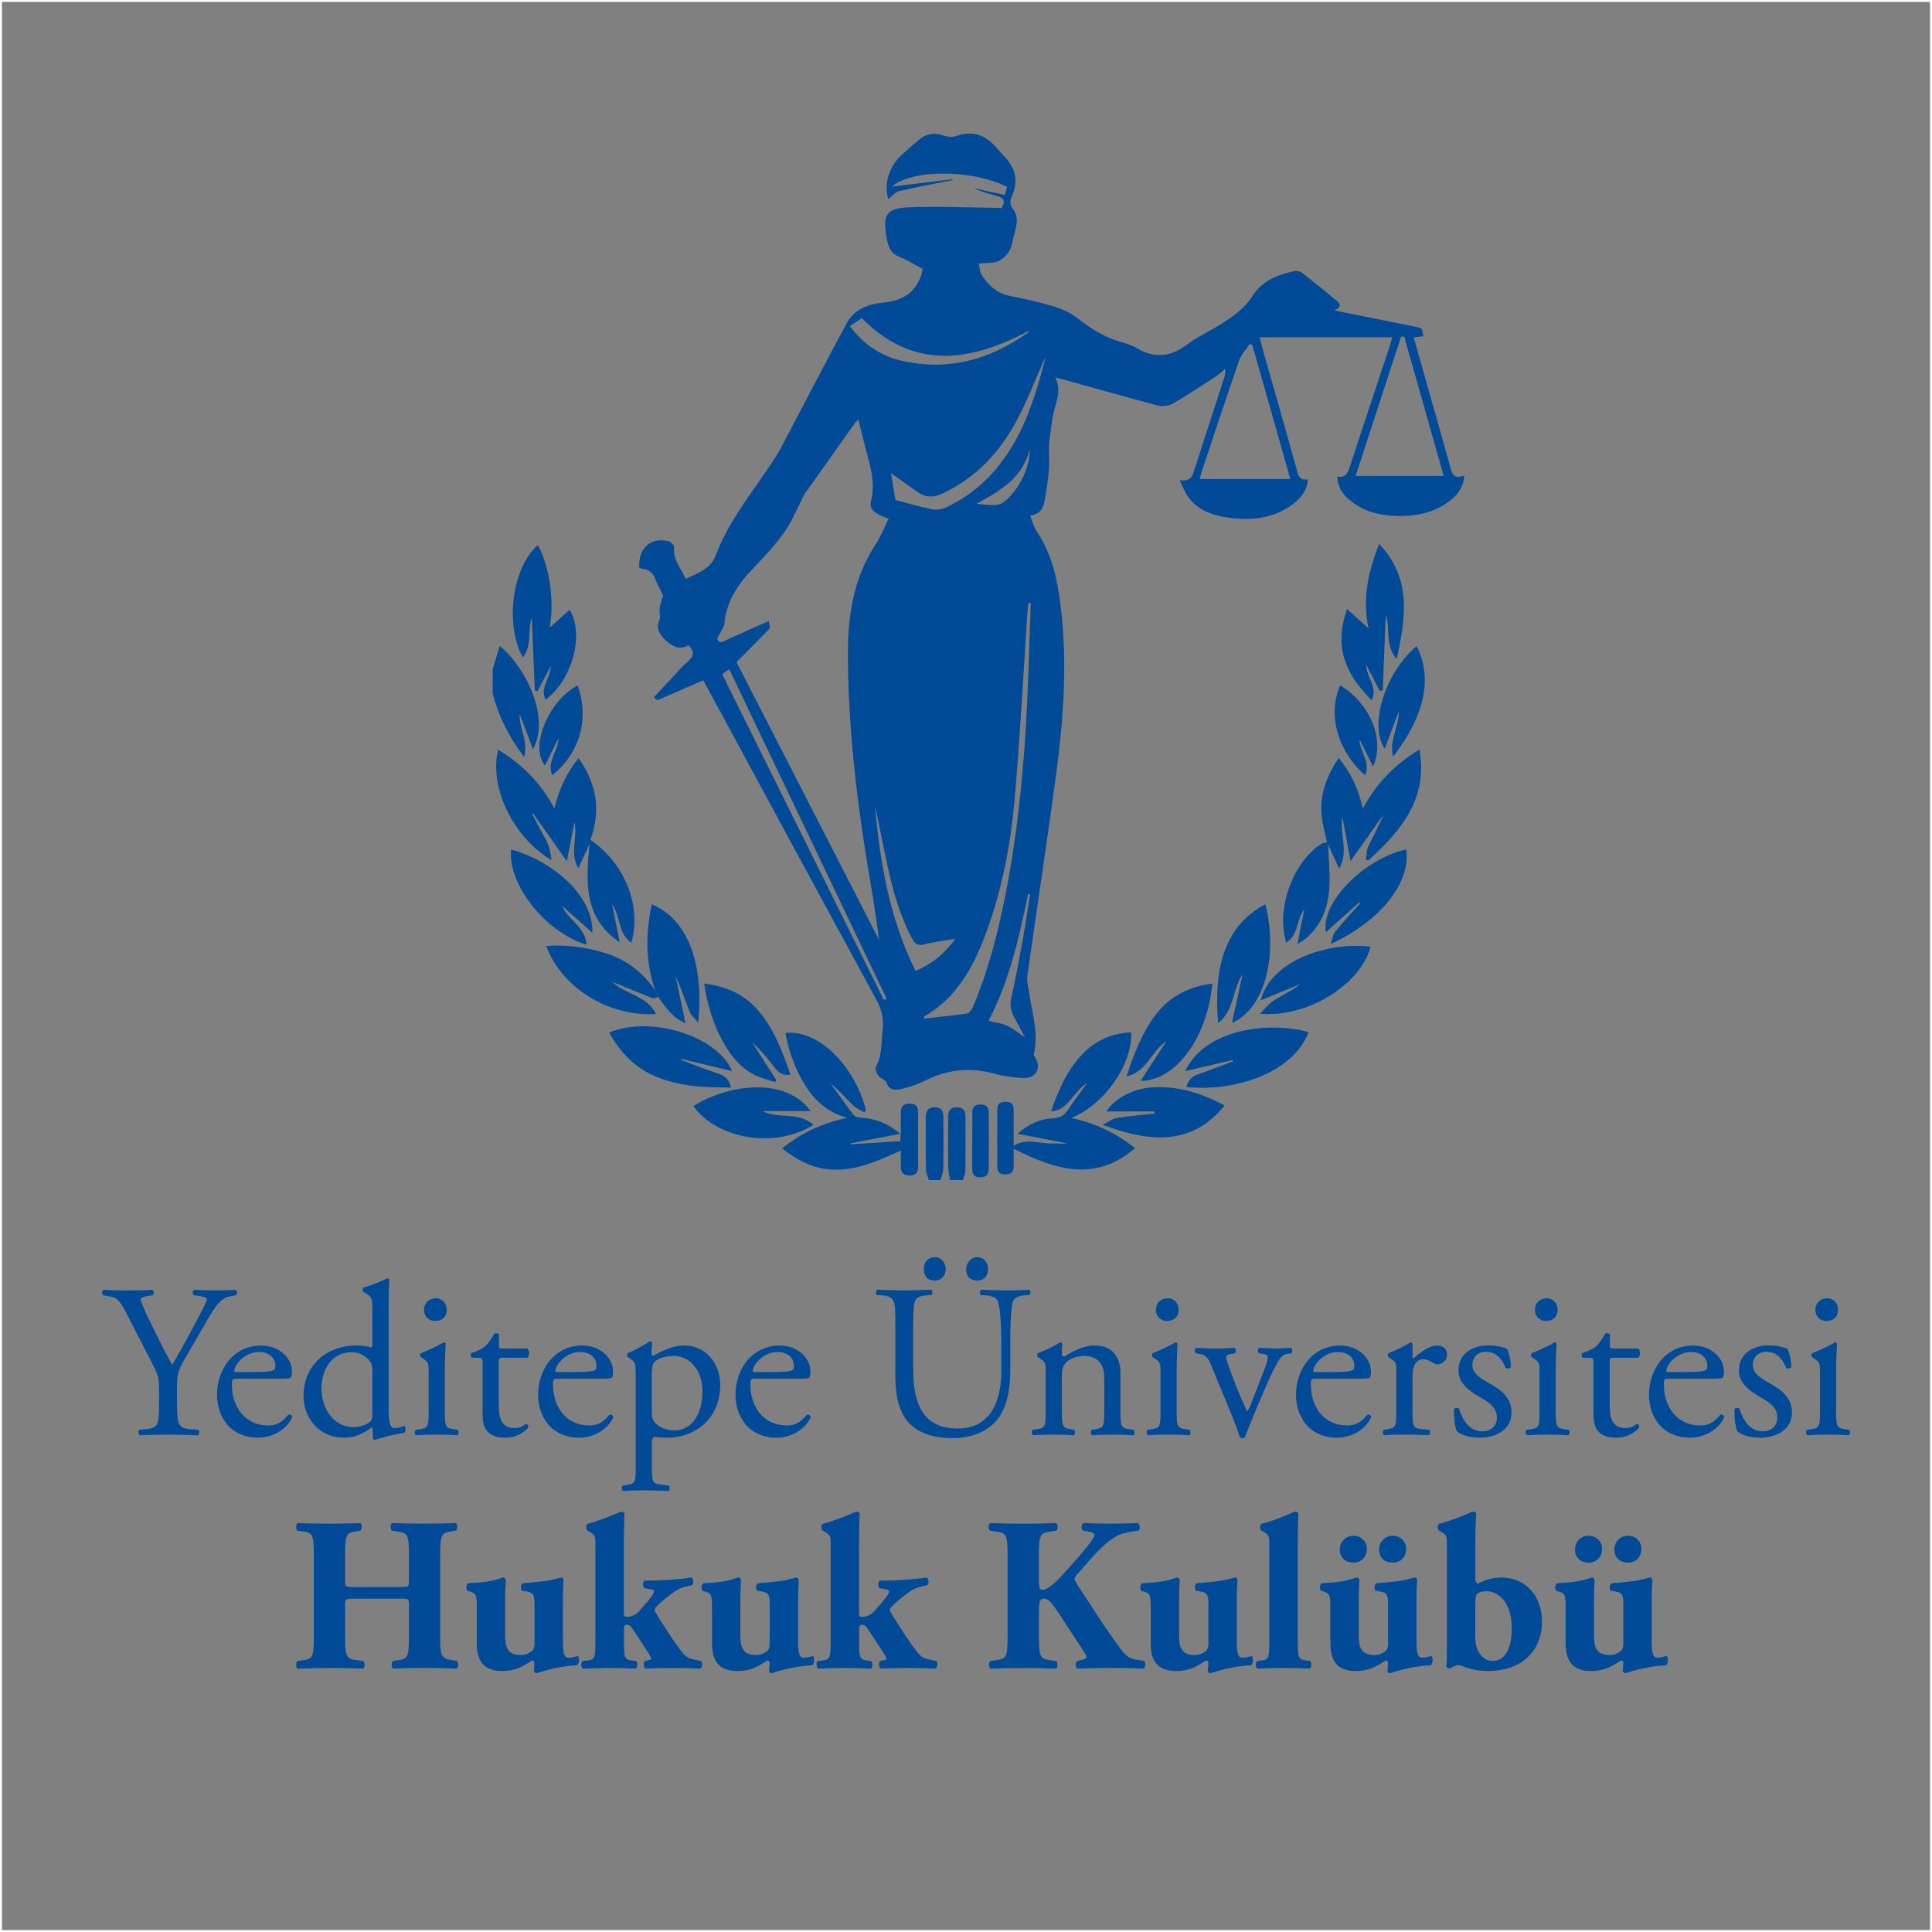 <?xml version="1.0" encoding="UTF-8"?>
<svg id="Layer_1" data-name="Layer 1" xmlns="http://www.w3.org/2000/svg" viewBox="0 0 500 500">
  <rect x="0" y="0" width="500" height="500" fill="#808080" stroke="none"/>
  <defs>
    <style>
      .cls-1, .cls-2 {
        fill: #004a98;
      }

      .cls-3 {
        fill: none;
        stroke: #fff;
        stroke-miterlimit: 10;
      }

      .cls-2 {
        fill-rule: evenodd;
      }
    </style>
  </defs>
  <g>
    <g>
      <path class="cls-2" d="m127.5,173.17c.6-1.96,1.21-3.93,1.84-5.98,6.67,5.45,13.14,18.43,8.6,26.71-1.21-3.18-2.33-6.13-3.44-9.07-.22,3.59,2.29,6.82,1.16,11.07-4-5.23-6.62-10.56-8.16-16.44v-6.3Z"/>
      <path class="cls-2" d="m240.42,305.4c-.27-.9-.77-1.82-.79-2.73-.09-4.4-.04-8.82-.04-13.22,0-1.6.26-2.92,2.38-2.88,2.07.03,2.17,1.41,2.18,2.86.03,4.41.04,8.82-.03,13.22-.02.92-.49,1.84-.75,2.75h-2.95Z"/>
      <path class="cls-2" d="m245.87,305.4c-.17-1.16-.46-2.32-.48-3.48-.06-4.19-.03-8.4-.02-12.59,0-1.52.23-2.77,2.26-2.77s2.22,1.33,2.23,2.8c.03,4.48.04,8.95-.02,13.43,0,.87-.4,1.74-.61,2.6h-3.37Z"/>
      <path class="cls-2" d="m143.47,209.21c1.25-5,3.13-9.2,6.27-13.02,4.71,6.69,5.81,13.66,3.06,21.14,8.92,6.16,13.29,17.05,10.59,26.68-3.42-2.39-2.74-6.62-4.97-10.02.72,3.63,1.34,6.74,1.95,9.87-9.4-6.34-8.74-15.68-7.79-25.47-1,2.17-1.85,4.03-2.9,6.31-2.36-4.07-.1-7.96-1.01-11.96-.67,3.41-1.27,6.52-1.97,10.13-3.07-4.36-5.91-8.35-8.74-12.36-.08.05-.16.08-.24.13.67,1.28,1.34,2.57,2.02,3.86.69,1.29,1.49,2.54,2.03,3.9.53,1.32.78,2.75.93,4.19-9.96-5.92-16.19-19.02-13.77-28.55,6.13,3.7,10.98,8.51,14.54,15.18"/>
      <path class="cls-2" d="m281.4,280.23c-3.72,2.25-4.68,6.98-9.37,7.41,4.23-12.92,10.74-20.09,20.7-20.45.46,8.05-6.87,18.72-15.5,22.14,6.3,1.34,11.64,3.94,16.52,7.81-10.33,8.91-20.68,5.58-31.42.15,0,1.83,0,3.26,0,4.69-.01,1.41-.72,1.94-2.12,1.95-1.43,0-2.11-.59-2.11-1.95-.02-4.97-.02-9.93,0-14.89,0-1.34.66-1.95,2.11-1.95s2.1.54,2.11,1.92c.01,3.07,0,6.14,0,9.44,3.42-2.03,6.78-.48,10.09-.57,1.24-.03,2.49.17,3.78-.03-4.14-.8-8.28-1.59-12.84-2.47,2.82-2.56,5.78-3.83,9.11-4.01,1.86-.1,3.05-.79,4.05-2.34,1.41-2.22,3.04-4.28,4.88-6.84"/>
      <path class="cls-2" d="m223.72,287.9c-1.03-.63-2.23-1.1-3.06-1.93-1.91-1.88-3.64-3.95-5.77-5.65,1.98,2.73,3.94,5.51,5.99,8.21.32.42,1.06.68,1.62.7,3.84.17,7.24,1.44,10.63,4.31,0-2.16-.01-3.85,0-5.55.01-1.57.57-2.42,2.38-2.38,1.8.04,2.1,1.02,2.1,2.43,0,4.61-.02,9.23,0,13.85,0,1.51-.52,2.31-2.22,2.32-1.7,0-2.24-.84-2.25-2.32-.02-1.24-.01-2.49-.01-4.15-1.13.52-1.97.92-2.84,1.29-5.22,2.28-10.51,4.27-16.4,3.52-4.31-.55-7.92-2.54-11.48-5.36,4.93-3.87,10.2-6.52,16.85-7.88-5.38-1.54-8.69-4.76-11.17-8.9-2.42-4.06-3.96-8.43-4.83-13.08,8.28-.99,17.85,8.22,20.84,19.94-.13.21-.26.42-.39.63m9.32,5.52c-4.44.85-8.66,1.65-12.87,2.46,0,.08.01.17.03.26,4.25-.26,8.5-.54,12.85-.81v-1.9Z"/>
      <path class="cls-2" d="m343.41,217.97c-.45-2.19-1.07-4.35-1.33-6.56-.64-5.54,1.14-10.45,4.38-15.24,3.15,3.81,5.12,8.02,6.24,13.11,3.53-6.63,8.38-11.51,14.67-15.31,2.24,12.88-4.86,21.06-13.19,28.67-.22-.04-.45-.07-.67-.11.17-1.11.08-2.34.53-3.31,1.31-2.82,2.84-5.54,4.02-8.44-2.74,3.87-5.48,7.74-8.54,12.06-.76-4.1-1.41-7.64-2.11-11.44-.8,4.46,1.75,8.77-.83,13.41-1.12-2.43-2.01-4.34-2.89-6.27-.1-.19-.2-.38-.3-.57"/>
      <path class="cls-2" d="m348.61,157.6c1.9,1.73,3.6,3.25,5.58,5.06-1.71-7.72-.06-14.73,2.72-21.91,8.44,8.86,6.93,18.98,4.56,29.79-3.22-3.61-1.5-8.01-2.85-11.35-.25,6.36-.51,12.91-.77,19.49-.26.04-.52.08-.78.11-1.13-2.18-2.27-4.37-3.51-6.77.02,3.26,3.12,5.79,1.44,9.18-7.86-7.69-9.4-14.94-6.39-23.6"/>
      <path class="cls-2" d="m141.19,181.08c-1.58-3.12,1.34-5.49,1.3-8.67-1.21,2.34-2.28,4.37-3.34,6.41-.24-.01-.48-.03-.73-.04-.26-6.33-.52-12.65-.79-18.97-1.14,3.34.13,7.17-2.31,10.35-4.75-8.57-2.73-23.34,3.85-29.07,2.13,3.46,4.63,12.67,3.1,21.33,1.79-1.61,3.46-3.09,5.15-4.61,3.87,6.39.7,18.13-6.21,23.27"/>
      <path class="cls-2" d="m319.07,274.33c-4.05.93-8.09,1.88-12.31,2.86,4.89-10.63,20.95-13.03,31.87-10.1-3.25,9.35-17.12,15.62-31.59,14.23.44-1.58,1.27-2.67,2.88-3.24,3.1-1.07,6.15-2.27,9.21-3.41-.02-.12-.04-.23-.07-.35"/>
      <path class="cls-2" d="m189.47,277.2c-4.49-1.07-8.8-2.1-13.11-3.14l-.09.27c3.23,1.2,6.45,2.47,9.72,3.56,1.68.56,2.77,1.48,3.21,3.55-6.9.02-13.66-.22-20.03-3.07-5.15-2.31-8.8-6.23-11.51-11.14,10.59-4.52,28.01.84,31.81,9.96"/>
      <path class="cls-2" d="m179.43,286.26c9.18-5.75,23.92-7.62,30.35,1.29h-12.47c4.17,2.14,9.31.04,13.21,3.55-9.8,6.23-24.78,3.81-31.09-4.84"/>
      <path class="cls-2" d="m326.07,262.35c1.38-1.36,2.27-2.58,3.44-3.32,2.36-1.49,4.87-2.7,7.15-4.4-3.41,1.39-6.83,2.78-10.36,4.23,2.59-10.38,17.75-15.26,28.39-13.83-2.54,9.76-16.4,18.45-28.61,17.33"/>
      <path class="cls-2" d="m170.32,257.99c-.49.12-1.06.49-1.44.33-3.42-1.32-6.8-2.73-10.44-4.21,3.48,3.32,8.96,3.48,11.32,8.33-12.3.71-24.42-6.83-28.4-17.63,5.5-.37,10.71.34,15.84,2.04,5.22,1.73,9.29,4.96,12.37,9.49.25.55.5,1.1.76,1.64"/>
      <path class="cls-2" d="m316.93,286.1c-7.81,9.47-17.45,10.3-31.58,5,1.55-.77,2.59-1.61,3.73-1.79,3.21-.51,6.46-.75,9.69-1.1,0-.19-.01-.39-.03-.57h-12.49c.77-.91,1.1-1.38,1.5-1.77,4.44-4.15,9.85-5,15.6-4.33,4.76.55,9.18,2.21,13.57,4.56"/>
      <path class="cls-2" d="m313.74,254.58c-1.15,13.08-8.84,24.99-18.56,25.17,2.25-3.46,4.37-6.73,6.74-10.38-3.99,2.7-5.05,7.96-10.37,9.22.37-1.12.6-1.88.86-2.62,1.78-4.87,3.72-9.65,6.99-13.74,3.68-4.6,8.52-6.96,14.34-7.66"/>
      <path class="cls-2" d="m182.22,254.55c5.79.67,10.53,2.85,14.16,7.15,4.04,4.78,6.15,10.54,8.21,16.44-1.86.27-3.01-.41-4.03-1.76-1.75-2.34-3.67-4.56-5.9-6.59,2.07,3.24,4.15,6.48,6.23,9.72-.09.19-.18.37-.26.55-1.75-.6-3.61-1.02-5.27-1.83-3.22-1.58-5.54-4.19-7.41-7.21-3.08-4.99-4.79-10.45-5.72-16.48"/>
      <path class="cls-2" d="m170.32,257.99c-.25-.55-.51-1.1-.76-1.64-2.54-7.34-2.49-14.76-.88-22.3,8.99,3.63,13.59,14.87,12.02,30.59-.75-.9-1.78-1.7-2.2-2.74-1.21-3.02-2.18-6.16-3.64-9.16.83,3.93,1.65,7.84,2.54,12.06-3.44-1.43-5.18-4.19-7.08-6.8"/>
      <path class="cls-2" d="m327.49,234.02c3.36,13.76-.37,27.22-8.65,30.68.91-4.14,1.78-8.13,2.75-12.57-2.77,4.09-2.13,9.42-6.35,12.63-1.22-14.9,1.98-25.35,12.25-30.74"/>
      <path class="cls-2" d="m151.79,244.49c-10.7-3.28-20.41-15.63-19.53-24.64,10.49,2.87,21.3,11.7,21.05,21.56-2.71-2.41-5.29-4.7-7.87-7,1.55,3.68,6.06,5.45,6.35,10.07"/>
      <path class="cls-2" d="m351.76,233.52c-2.85,2.54-5.69,5.08-8.61,7.71-1.37-7.63,9.78-18.97,20.8-21.41,1.2,8.47-6.51,18.48-19.56,24.49.38-1.09.52-2.38,1.2-3.22,2.04-2.54,4.29-4.91,6.46-7.35-.1-.07-.2-.15-.29-.22"/>
      <path class="cls-2" d="m343.41,217.97c.1.19.2.38.3.57.13,3.56.51,7.12.35,10.66-.22,4.92-1.65,9.48-5.37,13.02-.45.43-.95.81-1.45,1.19-.32.24-.7.43-1.47.88.61-3.08,1.16-5.8,1.78-8.94-2.2,2.82-1.43,6.74-4.71,8.55-2.61-8.75,1.76-20.8,9.15-25.53.4-.25.95-.27,1.43-.39"/>
      <path class="cls-2" d="m360.54,195.82c-1.12-4.22,1.5-7.58,1.5-11.82-1.33,3.54-2.48,6.59-3.67,9.72-4.21-5.97.18-19.81,8.25-26.49,4.27,8.4,2.01,18.07-6.08,28.59"/>
      <path class="cls-2" d="m149.49,177.39c3.1,8.56.56,17.59-6.57,23.22-1.53-3.54,1.6-6.18,1.6-9.55-1.22,2.47-2.34,4.74-3.47,7.05-4.03-4.75.85-16.75,8.44-20.72"/>
      <path class="cls-2" d="m346.84,177.36c7.82,4.76,11.67,14.14,8.49,21.02-1.17-2.38-2.26-4.58-3.49-7.07.03,3.38,3.01,5.94,1.43,9.32-7.15-6.34-9.75-15.8-6.43-23.26"/>
      <path class="cls-2" d="m251.63,295.32c0-2.44,0-4.87,0-7.31,0-1.41.51-2.15,2.11-2.16,1.63,0,2.13.83,2.14,2.17.04,4.81.03,9.61,0,14.42,0,1.47-.56,2.27-2.27,2.24-1.68-.02-1.99-.92-2-2.25,0-2.36,0-4.73,0-7.11"/>
      <path class="cls-2" d="m181.93,176.08c-4.06,1.79-7.88,3.47-11.72,5.11-.16.07-.52-.37-1.01-.72,1.58-1.69,3.09-3.31,4.6-4.92,1.39-1.48,2.71-3.05,4.24-4.37,1.66-1.42,1.68-2.69.1-4.21-2.11,1.33-4,.39-5.59-1.02-1.56-1.39-2.93-3-1.9-5.49.35-.83-.03-1.93.06-2.9.09-.83.36-1.65.58-2.48.09-.32.42-.72.32-.94-.65-1.46-1.5-2.84-2.06-4.34-.62-1.64-1.71-2.45-3.38-2.62-.27-.03-.52-.16-.73-.23-.29-5.14,3.04-8.1,7.71-6.83.55.15,1.34,1,1.3,1.44-.38,3.26,1.79,5.45,3.02,8.26,3.14-1.54,6.42-2.51,7.75-6.08,3.63-9.63,10.38-17.35,15.77-25.9.7-1.12,1.32-2.29,1.93-3.46,5.4-10.26,10.71-20.57,16.23-30.77,2-3.71,5.7-4.93,9.66-5.33,4.74-.48,8.21-2.58,9.68-7.32.18-.58.25-1.19.29-1.38-2.24-1.18-4.16-2.37-6.23-3.21-2.27-.93-2.73-2.84-3.08-4.84-1.07-6.11-.12-7.66,6.05-7.89,7.53-.27,15.08.07,22.62.16.34,0,.68.05,1.06.08.96-1.56.8-2.62-1.09-3.12-2.08-.55-4.14-1.17-6.17-2.07,2.63.57,5.24,1.14,8.14,1.77.15-.61.35-1.37.53-2.1-9.29-4.63-24.63-4.53-29.79-.08,5.06-.61,10.4-1.24,15.72-1.88,0,.07,0,.14,0,.21-4.63.92-9.28,1.76-13.87,2.87-1.09.26-1.96,1.43-2.75,2.05-1.2-3.65.03-8.32,3.4-11.41,1.44-1.31,2.93-2.59,4.42-3.87,1.98-1.73,4.18-1.98,6.65-1.11.94.33,2.18.39,3.1.06,3.82-1.38,7-.53,9.74,2.34.97,1.01,1.88,2.07,2.83,3.09,2.84,3.02,3.52,6.44,1.78,10.24-.56,1.21-.47,2.14.35,3.25,1.94,2.63.42,5.37-.08,8.04-.22,1.15-.57,2.37-1.24,3.3-.68.94-1.72,1.86-2.79,2.23-1.34.46-2.88.35-4.79.53.26,1.02.27,2.28.87,3.13,1.68,2.43,3.68,4.5,6.83,5.15,3.9.79,7.81,1.63,11.62,2.78,2.22.67,4.48,1.68,6.29,3.11,3.33,2.62,6.79,4.85,10.91,6.03,1.53.44,3.13.91,4.49,1.72,4.54,2.69,8.67,2.21,12.85-.92,2.56-1.92,5.51-3.31,8.25-4.98,3.36-2.04,6.57-4.26,8.76-7.66,2.58-4.03,6.64-5.59,11.07-6.44.57-.11,1.39.18,1.88.56,2.97,2.32,5.88,4.71,8.8,7.1,1,.82,1.34,1.69-.6,2.54,7.27,1.46,14.09,2.85,20.93,4.21,1.84.37,1.85.33,2.07,2.46-.74.1-1.48.19-2.44.31,1.41,5.01,2.78,9.91,4.17,14.8,1.71,6.05,3.45,12.08,5.13,18.15.52,1.88.7,4.01,3.8,2.75-.22,2.89-1.51,4.73-3.3,6.22-4.23,3.5-9.25,4.46-14.55,4.28-4.13-.14-8.04-1.13-11.38-3.73-2.03-1.58-3.53-3.52-3.65-6.45,2.27.41,2.75-1.01,3.28-2.64,3.4-10.43,6.88-20.83,10.33-31.24.22-.65.38-1.32.62-2.16h-34.3c.25,1.04.45,2.03.73,3,2.99,10.55,6.03,21.09,8.96,31.66.41,1.48.91,2.43,2.76,2.09-.2,2.9-1.75,4.81-3.77,6.34-5.15,3.92-11.05,4.43-17.18,3.53-3.59-.53-6.99-1.76-9.44-4.56-1.22-1.39-1.95-3.2-2.73-5.11,3.07.54,3.37-1.45,3.96-3.28,2.47-7.72,5-15.42,7.49-23.14.23-.71.41-1.43.28-2.37-.84.69-1.63,1.46-2.53,2.05-3.68,2.39-7.34,4.82-11.15,7.01-1.02.58-2.63.71-3.79.41-8.04-2.12-16.04-4.39-24.05-6.61-.66-.19-1.33-.35-2.46-.63,1.87,3.73-.12,6.84-.63,10.14-.53,3.37-1.14,6.81-.99,10.19.19,3.97-.49,7.77-1.14,11.61-.34,1.98-1.22,3.42-3.77,3.84.65,1.52,1.02,3.01,1.82,4.21,3.82,5.7,5.22,12.17,6.05,18.78,1.83,14.48.87,28.93-1.04,43.32-2.34,17.59-5.06,35.14-7.51,52.72-.22,1.6.31,3.29.55,4.94.71,5.09,2.41,10.1,1.11,15.34-.08.31.23.74.44,1.09,1.49,2.55.13,5.2-2.9,5.11-2.67-.08-5.41-.47-7.99-1.17-6.03-1.62-11.72-1.05-17.3,1.68-1.99.98-4.13,1.75-6.27,2.28-1.57.38-3.34.65-4.14-1.65-.24-.7-1.53-.99-2.05-1.68-.45-.63-.96-1.81-.67-2.32,1.72-3.09,1.36-6.49,1.78-9.79.35-2.93-.42-5.39-1.82-7.94-14.58-26.77-29.06-53.59-43.57-80.4-.33-.61-.68-1.2-1.08-1.88m3.63-10.87c.22.99.97,1.19,2.18.5.97-.55,2.02-.93,3.05-1.39,2.64-1.18,5.28-2.36,8.09-3.62.12.88.47,1.68.24,1.92-2.78,2.92-5.65,5.76-8.56,8.71,12.29,23.94,24.58,47.9,36.88,71.88-.83-7.03-2.08-13.9-3.2-20.78-2.8-17.26-4.71-34.61-4.86-52.14-.09-10.48,1.27-20.43,7.16-29.4,1.36-2.07,2.26-4.42,3.38-6.65-4.07-1.6-5.07-2.44-4.48-4.95.92-3.94.04-7.59-.96-11.3-.83-3.05-1.54-6.11-2.36-9.41-.47.43-.71.59-.86.8-4.42,6.2-8.82,12.42-13.22,18.63-.19.28-.26.64-.42.95-1.54,2.95-2.79,6.1-4.71,8.78-2.39,3.34-5.23,6.38-8.08,9.36-3.87,4.03-6.88,8.43-7.38,14.17-.02.35-.12.7-.28,1.01-.44.85-.93,1.66-1.65,2.93m148.37-41.28c-3.31-11.67-6.58-23.18-9.85-34.69-.22-.08-.45-.16-.67-.24-.95,1.44-2.23,2.77-2.78,4.37-3.32,9.55-6.46,19.15-9.66,28.75-.18.56-.31,1.15-.49,1.82h23.46Zm39.69-.79c-3.44-12.12-6.82-24.08-10.21-36.04-.27,0-.55,0-.82,0-3.91,11.97-7.82,23.95-11.77,36.04h22.8Zm-106.86,32.91c-.22,0-.44.01-.66.02-.07.76-.15,1.53-.2,2.28-1.08,16.18-1.92,32.38-3.33,48.52-.99,11.43-3.14,22.71-7.03,33.56-3.26,9.09-7.54,17.5-16.34,22.6-.07.04-.04.24-.07.55,3.71-.42,7.4-.76,11.04-1.3.6-.09,1.3-.94,1.58-1.61,3.91-9.24,6.42-18.9,8.37-28.71,2.9-14.55,4.48-29.29,5.37-44.09.64-10.59.86-21.22,1.26-31.82m3.84-63.84c-2.32,5.23-4.49,10.9-7.31,16.26-4.38,8.33-10.52,15.05-19.27,19.17-2.54,1.2-4.61,1.12-6.78-.48-2.12-1.53-4.27-3.04-6.65-4.72.41,2.45.77,4.7,1.15,6.93,3.14.82,6.22,1.75,9.35,2.37,1.2.24,2.68.06,3.79-.46,5.52-2.6,10.16-6.36,13.91-11.2,5.66-7.27,8.6-15.76,10.98-24.49.33-1.24.61-2.5.82-3.37m-83.68,82.25c14,28.22,27.91,56.26,41.82,84.29.24-.11.48-.22.72-.34-13.55-28.37-27.1-56.73-40.68-85.17-.39.21-.64.31-.86.45-.28.19-.54.42-1,.78m33.02-90.13c3.58,4.84,8.08,7.78,13.56,9.01,11.93,2.68,22.68-.27,32.48-7.27.12-.09.19-.27.34-.52-15.18,8.02-29.77,10.33-43.27-3.25-.89.58-1.87,1.22-3.1,2.03m6.52,124.15c1.26,14.78,3.8,29.23,10.46,42.74,4.18-1.73,7.4-4.28,10.3-8.3-3.08.53-5.58.8-7.99,1.42-1.72.45-2.48-.1-3.25-1.58-2.91-5.55-4.69-11.49-6.03-17.56-1.22-5.56-2.33-11.14-3.49-16.72m38.77,59.93c-.99-1.86-1.69-3.27-2.47-4.64-1-1.75-1.53-3.46-1.05-5.57,1.09-4.76,1.98-9.58,2.86-14.38.75-4.13,1.36-8.26,2.03-12.4-.17-.03-.33-.07-.51-.09-2.37,11.22-4.82,22.41-10.25,32.79,1.71.44,3.35.63,4.79,1.28,1.43.63,2.66,1.71,4.58,3.01m-12.49-138.09c1.25.11,2.5.3,3.75.31.94,0,2.05.05,2.77-.41,4-2.53,7.38-9.11,7.27-14.06-1.8,7.46-7.67,10.83-13.79,14.16"/>
    </g>
    <g>
      <g>
        <path class="cls-1" d="m45.81,362.69c0,6.05.34,6.96,3.39,7.18l2.15.17c.34.34.23,1.24-.11,1.41-3.51-.11-5.43-.17-7.69-.17-2.38,0-4.41.06-7.41.17-.34-.17-.45-1.07-.11-1.41l1.75-.17c3.28-.34,3.39-1.13,3.39-7.18v-2.88c0-3.11-.17-3.85-1.81-7.01l-6.67-13.01c-1.92-3.73-2.77-4.02-4.47-4.3l-1.58-.28c-.34-.4-.28-1.19.11-1.41,1.81.11,3.84.17,6.56.17s4.64-.06,6.05-.17c.51.17.51,1.07.17,1.41l-.74.11c-1.98.28-2.37.57-2.37,1.02,0,.57,1.47,3.79,1.75,4.35,2.09,4.19,4.19,8.65,6.39,12.56,1.75-3,3.62-6.28,5.32-9.56,1.58-2.94,3.68-6.79,3.68-7.47,0-.34-1.02-.74-2.38-.9l-1.02-.11c-.4-.4-.34-1.19.11-1.41,2.03.11,3.68.17,5.43.17s3.34-.06,5.26-.17c.45.28.51,1.07.11,1.41l-1.58.28c-2.94.51-4.64,4.07-7.47,8.94l-3.56,6.16c-2.49,4.3-2.66,4.81-2.66,9.16v2.94Z"/>
        <path class="cls-1" d="m61.54,356.8c-1.47,0-1.53.11-1.53,1.53,0,5.71,3.34,10.58,9.39,10.58,1.87,0,3.45-.56,5.2-2.77.57-.17.96.17,1.02.68-1.87,3.85-5.94,5.26-8.88,5.26-3.68,0-6.56-1.59-8.2-3.73-1.7-2.21-2.38-4.87-2.38-7.35,0-6.96,4.58-12.78,11.37-12.78,4.86,0,8.03,3.34,8.03,6.73,0,.79-.11,1.24-.23,1.47-.17.34-.96.4-3.34.4h-10.46Zm3.51-1.7c4.19,0,5.43-.23,5.88-.57.17-.11.34-.34.34-1.07,0-1.58-1.07-3.56-4.36-3.56s-6.22,3.05-6.28,4.92c0,.11,0,.28.4.28h4.02Z"/>
        <path class="cls-1" d="m100.57,363.03c0,4.47.06,6.56,1.64,6.56.62,0,1.58-.28,2.43-.57.4.11.45,1.53-.06,1.81-2.38.34-5.88,1.19-7.47,1.81-.34,0-.62-.17-.62-.45v-.96c0-.85,0-1.53-.11-1.75h-.23c-2.49,1.7-4.41,2.6-7.13,2.6-6.28,0-10.46-4.92-10.46-10.86,0-7.92,6-13.01,13.69-13.01,1.92,0,3.17.28,3.79.51.28,0,.34-.34.34-.79v-8.54c0-3.34-.06-3.68-1.75-4.69l-.57-.34c-.28-.17-.28-.96,0-1.13,1.41-.45,4.07-1.3,6.11-2.38.23,0,.45.11.57.34-.06,1.7-.17,4.52-.17,7.01v24.83Zm-4.19-8.49c0-1.13-.23-1.64-.62-2.21-.85-1.19-2.55-2.38-4.75-2.38-5.15,0-7.81,4.47-7.81,9.39s2.88,10.01,8.43,10.01c1.53,0,3.45-.68,4.35-1.58.34-.34.4-1.19.4-2.09v-11.14Z"/>
        <path class="cls-1" d="m110.93,355.05c0-2.21,0-2.49-1.53-3.51l-.51-.34c-.23-.23-.23-.85.06-1.02,1.3-.45,4.52-1.92,5.83-2.77.28,0,.51.11.56.34-.11,1.98-.22,4.69-.22,7.01v10.18c0,4.07.11,4.64,2.15,4.92l1.19.17c.4.28.28,1.24-.11,1.41-1.7-.11-3.34-.17-5.32-.17s-3.73.06-5.32.17c-.4-.17-.51-1.13-.11-1.41l1.19-.17c2.09-.28,2.15-.85,2.15-4.92v-9.9Zm4.69-16.12c0,2.04-1.41,2.94-3,2.94-1.75,0-2.88-1.3-2.88-2.83,0-1.87,1.36-3.05,3.05-3.05s2.83,1.36,2.83,2.94Z"/>
        <path class="cls-1" d="m130.1,351.37c-.96,0-1.02.17-1.02,1.36v10.58c0,3.28.4,6.28,4.13,6.28.57,0,1.07-.11,1.53-.28.51-.17,1.24-.79,1.41-.79.45,0,.68.62.56.96-1.02,1.19-3.05,2.6-5.94,2.6-4.86,0-5.88-2.72-5.88-6.11v-12.95c0-1.53-.06-1.64-1.19-1.64h-1.58c-.34-.23-.4-.85-.17-1.19,1.64-.51,3.05-1.24,3.62-1.75.74-.68,1.81-2.21,2.38-3.34.28-.11.96-.11,1.19.28v2.55c0,1.02.06,1.07,1.02,1.07h6.28c.68.51.57,2.04.06,2.38h-6.39Z"/>
        <path class="cls-1" d="m144.64,356.8c-1.47,0-1.53.11-1.53,1.53,0,5.71,3.34,10.58,9.39,10.58,1.87,0,3.45-.56,5.2-2.77.57-.17.96.17,1.02.68-1.87,3.85-5.94,5.26-8.88,5.26-3.68,0-6.56-1.59-8.2-3.73-1.7-2.21-2.38-4.87-2.38-7.35,0-6.96,4.58-12.78,11.37-12.78,4.86,0,8.03,3.34,8.03,6.73,0,.79-.11,1.24-.23,1.47-.17.34-.96.4-3.34.4h-10.46Zm3.51-1.7c4.19,0,5.43-.23,5.88-.57.17-.11.34-.34.34-1.07,0-1.58-1.07-3.56-4.36-3.56s-6.22,3.05-6.28,4.92c0,.11,0,.28.4.28h4.02Z"/>
        <path class="cls-1" d="m164.5,355.05c0-2.21,0-2.49-1.53-3.51l-.51-.34c-.23-.23-.23-.85.06-1.02,1.47-.62,4.13-1.98,5.6-3.05.34,0,.57.11.68.4-.11,1.02-.22,1.87-.22,2.6,0,.4.11.74.51.74.74-.34,4.3-2.66,7.92-2.66,5.71,0,9.39,4.64,9.39,10.35,0,7.86-5.77,13.52-13.8,13.52-1.02,0-2.6-.11-3.11-.23-.51.11-.79.4-.79,1.58v5.94c0,4.02.11,4.53,2.15,4.81l2.21.28c.4.28.28,1.25-.11,1.41-2.72-.11-4.35-.17-6.34-.17s-3.73.06-5.32.17c-.4-.17-.51-1.13-.11-1.41l1.19-.17c2.09-.28,2.15-.85,2.15-4.92v-24.32Zm4.19,10.52c0,1.81.56,2.49,1.7,3.39,1.13.85,2.88,1.24,4.07,1.24,4.64,0,7.35-4.3,7.35-10.18,0-4.53-2.55-9.11-7.64-9.11-2.43,0-4.19.91-4.81,1.58-.51.62-.68,1.47-.68,3.34v9.73Z"/>
        <path class="cls-1" d="m195.73,356.8c-1.47,0-1.53.11-1.53,1.53,0,5.71,3.34,10.58,9.39,10.58,1.87,0,3.45-.56,5.2-2.77.57-.17.96.17,1.02.68-1.87,3.85-5.94,5.26-8.88,5.26-3.68,0-6.56-1.59-8.2-3.73-1.7-2.21-2.38-4.87-2.38-7.35,0-6.96,4.58-12.78,11.37-12.78,4.86,0,8.03,3.34,8.03,6.73,0,.79-.11,1.24-.23,1.47-.17.34-.96.4-3.34.4h-10.46Zm3.51-1.7c4.19,0,5.43-.23,5.88-.57.17-.11.34-.34.34-1.07,0-1.58-1.07-3.56-4.36-3.56s-6.22,3.05-6.28,4.92c0,.11,0,.28.4.28h4.02Z"/>
        <path class="cls-1" d="m259.14,348.15c0-3.51-.11-10.01-1.07-11.71-.4-.68-1.41-1.07-2.83-1.19l-1.41-.11c-.34-.4-.23-1.13.11-1.36,2.15.11,4.24.17,6.45.17,2.38,0,3.9-.06,5.94-.17.45.28.4,1.02.11,1.36l-1.36.11c-1.41.11-2.49.62-2.83,1.36-.79,1.87-.79,8.37-.79,11.54v6.39c0,4.92-.79,10.12-3.96,13.52-2.43,2.66-6.62,4.13-10.8,4.13-3.9,0-7.8-.74-10.58-3.11-3-2.49-4.41-6.62-4.41-13.35v-13.35c0-5.88-.11-6.84-3.39-7.13l-1.41-.11c-.34-.22-.22-1.19.11-1.36,2.83.11,4.75.17,7.01.17s4.19-.06,6.96-.17c.34.17.45,1.13.11,1.36l-1.36.11c-3.28.28-3.39,1.25-3.39,7.13v12.22c0,9.11,2.83,15.1,11.48,15.1,8.2,0,11.31-6.45,11.31-15.05v-6.5Zm-20.02-19.63c-.17-1.64,1.02-3.17,2.77-3.17s2.88,1.58,2.88,3.06c0,1.64-1.13,3-2.88,3s-2.77-.96-2.77-2.88Zm10.92,0c0-1.64,1.19-3.17,2.94-3.17s2.72,1.58,2.72,3.06c0,1.64-.96,3-2.72,3s-2.88-.96-2.94-2.88Z"/>
        <path class="cls-1" d="m270.63,355.05c0-2.21,0-2.49-1.53-3.51l-.51-.34c-.23-.23-.23-.85.06-1.02,1.3-.45,4.52-1.92,5.65-2.77.23,0,.51.11.62.4-.11,1.3-.11,2.15-.11,2.66,0,.34.23.62.62.62,2.37-1.47,5.03-2.88,7.92-2.88,4.69,0,6.62,3.22,6.62,7.01v9.73c0,4.07.11,4.64,2.15,4.92l1.24.17c.4.28.28,1.24-.11,1.41-1.7-.11-3.34-.17-5.32-.17s-3.73.06-5.26.17c-.4-.17-.51-1.13-.11-1.41l1.07-.17c2.09-.34,2.15-.85,2.15-4.92v-8.43c0-3.22-1.47-5.6-5.32-5.6-2.15,0-4.02.91-4.81,1.98-.74.96-.85,1.75-.85,3.39v8.65c0,4.07.11,4.58,2.15,4.92l1.02.17c.4.28.28,1.24-.11,1.41-1.53-.11-3.17-.17-5.15-.17s-3.73.06-5.32.17c-.4-.17-.51-1.13-.11-1.41l1.19-.17c2.09-.28,2.15-.85,2.15-4.92v-9.9Z"/>
        <path class="cls-1" d="m300.33,355.05c0-2.21,0-2.49-1.53-3.51l-.51-.34c-.23-.23-.23-.85.06-1.02,1.3-.45,4.52-1.92,5.83-2.77.28,0,.51.11.56.34-.11,1.98-.22,4.69-.22,7.01v10.18c0,4.07.11,4.64,2.15,4.92l1.19.17c.4.28.28,1.24-.11,1.41-1.7-.11-3.34-.17-5.32-.17s-3.73.06-5.32.17c-.4-.17-.51-1.13-.11-1.41l1.19-.17c2.09-.28,2.15-.85,2.15-4.92v-9.9Zm4.69-16.12c0,2.04-1.41,2.94-3,2.94-1.75,0-2.88-1.3-2.88-2.83,0-1.87,1.36-3.05,3.05-3.05s2.83,1.36,2.83,2.94Z"/>
        <path class="cls-1" d="m313.96,354.6c-.85-2.09-1.36-3.9-3.39-4.19l-1.13-.17c-.34-.45-.28-1.25.17-1.41,1.41.11,3.39.17,5.32.17,1.53,0,2.66-.06,4.58-.17.4.23.45,1.13.06,1.41l-.68.11c-1.75.28-1.81.56-1.24,2.26,1.3,3.9,2.94,7.86,4.24,10.8.51,1.13.74,1.64.91,1.81.22-.17.62-.96,1.07-2.15l3.22-8.31c.79-1.98,1.02-3.17,1.02-3.51,0-.51-.34-.74-1.02-.85l-1.3-.17c-.34-.4-.28-1.19.11-1.41,1.75.11,3.17.17,4.24.17,1.41,0,2.38-.06,3.96-.17.4.23.45,1.07.11,1.41l-.85.11c-1.98.28-2.49,1.75-4.13,4.92-.79,1.53-4.3,9.73-5.2,12.05-.57,1.41-1.13,2.72-1.87,4.64-.11.17-.34.23-.56.23-.28,0-.57-.06-.74-.23-.45-1.59-1.3-3.79-2.15-5.88l-4.75-11.48Z"/>
        <path class="cls-1" d="m340.78,356.8c-1.47,0-1.53.11-1.53,1.53,0,5.71,3.34,10.58,9.39,10.58,1.87,0,3.45-.56,5.2-2.77.57-.17.96.17,1.02.68-1.87,3.85-5.94,5.26-8.88,5.26-3.68,0-6.56-1.59-8.2-3.73-1.7-2.21-2.38-4.87-2.38-7.35,0-6.96,4.58-12.78,11.37-12.78,4.86,0,8.03,3.34,8.03,6.73,0,.79-.11,1.24-.23,1.47-.17.34-.96.4-3.34.4h-10.46Zm3.51-1.7c4.19,0,5.43-.23,5.88-.57.17-.11.34-.34.34-1.07,0-1.58-1.07-3.56-4.36-3.56s-6.22,3.05-6.28,4.92c0,.11,0,.28.4.28h4.02Z"/>
        <path class="cls-1" d="m361.37,355.05c0-2.21,0-2.49-1.53-3.51l-.51-.34c-.23-.23-.23-.85.06-1.02,1.3-.45,4.3-1.92,5.71-2.77.28.06.45.17.45.4v3.28c0,.28.06.45.17.51,1.98-1.64,4.13-3.39,6.22-3.39,1.41,0,2.55.9,2.55,2.26,0,1.87-1.53,2.6-2.43,2.6-.57,0-.85-.17-1.25-.4-.85-.57-1.7-.91-2.49-.91-.91,0-1.59.51-2.04,1.13-.57.79-.74,2.43-.74,4.35v7.69c0,4.07.11,4.75,2.26,4.92l2.04.17c.4.28.28,1.24-.11,1.41-2.66-.11-4.3-.17-6.28-.17s-3.73.06-5.2.17c-.4-.17-.51-1.13-.11-1.41l1.07-.17c2.09-.34,2.15-.85,2.15-4.92v-9.9Z"/>
        <path class="cls-1" d="m390.1,349.22c.51,1.25.91,3.05.91,4.58-.23.4-1.07.51-1.36.17-.96-2.49-2.66-4.13-4.98-4.13s-3.62,1.41-3.62,3.45c0,2.32,2.38,3.56,4.36,4.69,3,1.7,5.77,3.62,5.77,7.64,0,4.3-3.96,6.45-8.14,6.45-2.66,0-4.64-.57-6.05-1.7-.45-1.07-.79-3.84-.68-5.71.28-.34,1.02-.4,1.3-.06.96,3.11,2.77,5.83,6,5.83,2.03,0,3.79-1.19,3.79-3.62,0-2.6-2.26-4.02-4.35-5.2-3.28-1.87-5.6-3.85-5.6-6.96,0-4.13,3.4-6.45,7.69-6.45,2.38,0,4.47.56,4.98,1.02Z"/>
        <path class="cls-1" d="m398.42,355.05c0-2.21,0-2.49-1.53-3.51l-.51-.34c-.23-.23-.23-.85.06-1.02,1.3-.45,4.52-1.92,5.83-2.77.28,0,.51.11.57.34-.11,1.98-.23,4.69-.23,7.01v10.18c0,4.07.11,4.64,2.15,4.92l1.19.17c.4.28.28,1.24-.11,1.41-1.7-.11-3.34-.17-5.32-.17s-3.73.06-5.32.17c-.4-.17-.51-1.13-.11-1.41l1.19-.17c2.09-.28,2.15-.85,2.15-4.92v-9.9Zm4.69-16.12c0,2.04-1.41,2.94-3,2.94-1.75,0-2.88-1.3-2.88-2.83,0-1.87,1.36-3.05,3.05-3.05s2.83,1.36,2.83,2.94Z"/>
        <path class="cls-1" d="m417.6,351.37c-.96,0-1.02.17-1.02,1.36v10.58c0,3.28.4,6.28,4.13,6.28.57,0,1.07-.11,1.53-.28.51-.17,1.24-.79,1.41-.79.45,0,.68.62.56.96-1.02,1.19-3.05,2.6-5.94,2.6-4.86,0-5.88-2.72-5.88-6.11v-12.95c0-1.53-.06-1.64-1.19-1.64h-1.58c-.34-.23-.4-.85-.17-1.19,1.64-.51,3.05-1.24,3.62-1.75.74-.68,1.81-2.21,2.38-3.34.28-.11.96-.11,1.19.28v2.55c0,1.02.06,1.07,1.02,1.07h6.28c.68.51.57,2.04.06,2.38h-6.39Z"/>
        <path class="cls-1" d="m432.14,356.8c-1.47,0-1.53.11-1.53,1.53,0,5.71,3.34,10.58,9.39,10.58,1.87,0,3.45-.56,5.2-2.77.57-.17.96.17,1.02.68-1.87,3.85-5.94,5.26-8.88,5.26-3.68,0-6.56-1.59-8.2-3.73-1.7-2.21-2.38-4.87-2.38-7.35,0-6.96,4.58-12.78,11.37-12.78,4.86,0,8.03,3.34,8.03,6.73,0,.79-.11,1.24-.23,1.47-.17.34-.96.4-3.34.4h-10.46Zm3.51-1.7c4.19,0,5.43-.23,5.88-.57.17-.11.34-.34.34-1.07,0-1.58-1.07-3.56-4.36-3.56s-6.22,3.05-6.28,4.92c0,.11,0,.28.4.28h4.02Z"/>
        <path class="cls-1" d="m462.68,349.22c.51,1.25.91,3.05.91,4.58-.23.4-1.07.51-1.36.17-.96-2.49-2.66-4.13-4.98-4.13s-3.62,1.41-3.62,3.45c0,2.32,2.38,3.56,4.36,4.69,3,1.7,5.77,3.62,5.77,7.64,0,4.3-3.96,6.45-8.14,6.45-2.66,0-4.64-.57-6.05-1.7-.45-1.07-.79-3.84-.68-5.71.28-.34,1.02-.4,1.3-.06.96,3.11,2.77,5.83,6,5.83,2.03,0,3.79-1.19,3.79-3.62,0-2.6-2.26-4.02-4.35-5.2-3.28-1.87-5.6-3.85-5.6-6.96,0-4.13,3.4-6.45,7.69-6.45,2.38,0,4.47.56,4.98,1.02Z"/>
        <path class="cls-1" d="m471,355.05c0-2.21,0-2.49-1.53-3.51l-.51-.34c-.23-.23-.23-.85.06-1.02,1.3-.45,4.52-1.92,5.83-2.77.28,0,.51.11.56.34-.11,1.98-.22,4.69-.22,7.01v10.18c0,4.07.11,4.64,2.15,4.92l1.19.17c.4.28.28,1.24-.11,1.41-1.7-.11-3.34-.17-5.32-.17s-3.73.06-5.32.17c-.4-.17-.51-1.13-.11-1.41l1.19-.17c2.09-.28,2.15-.85,2.15-4.92v-9.9Zm4.69-16.12c0,2.04-1.41,2.94-3,2.94-1.75,0-2.88-1.3-2.88-2.83,0-1.87,1.36-3.05,3.05-3.05s2.83,1.36,2.83,2.94Z"/>
      </g>
      <g>
        <path class="cls-1" d="m91.7,413.74c-2.32,0-2.38.06-2.38,1.64v8.14c0,5.26.34,5.77,2.88,6.11l1.81.23c.45.34.45,1.64,0,1.98-3.22-.11-6.05-.17-8.6-.17-2.71,0-5.54.06-8.43.17-.45-.34-.45-1.64,0-1.98l1.36-.17c2.6-.34,2.88-.91,2.88-6.17v-21.04c0-5.26-.28-5.83-2.88-6.16l-1.36-.17c-.45-.34-.45-1.64,0-1.98,2.77.11,5.71.17,8.43.17,2.55,0,5.37-.06,7.86-.17.45.34.45,1.64,0,1.98l-1.19.17c-2.43.34-2.77.91-2.77,6.16v6.56c0,1.64.06,1.7,2.38,1.7h11.77c2.37,0,2.37-.06,2.37-1.7v-6.56c0-5.26-.28-5.71-2.88-6.11l-1.53-.23c-.45-.34-.45-1.64,0-1.98,3.11.11,5.88.17,8.6.17s5.37-.06,7.97-.17c.45.34.45,1.64,0,1.98l-1.13.17c-2.6.4-2.94.91-2.94,6.16v21.04c0,5.26.34,5.66,2.94,6.11l1.36.23c.45.34.45,1.64,0,1.98-2.83-.11-5.6-.17-8.2-.17-2.83,0-5.6.06-8.31.17-.45-.34-.45-1.64,0-1.98l1.24-.17c2.6-.34,2.88-.91,2.88-6.17v-8.14c0-1.58,0-1.64-2.37-1.64h-11.77Z"/>
        <path class="cls-1" d="m145.67,424.2c0,3.34.17,4.81,1.53,4.81.74,0,1.59-.23,2.26-.45.51.11.57,2.15-.17,2.43-5.54.23-10.3,2.04-10.46,2.04-.4-.06-.62-.34-.68-.68.11-.68.17-1.59.17-2.04,0-.34-.28-.57-.62-.57-2.21,1.41-4.19,2.72-7.69,2.72-4.69,0-6.62-2.43-6.62-7.24v-9.62c0-3-.34-3.28-1.7-3.68l-.74-.22c-.4-.51-.34-1.59.23-1.98,1.87-.06,3.85-.23,5.49-.51,1.7-.28,3.34-.96,3.56-.96.34,0,.62.4.68.68-.11,1.41-.17,2.94-.17,4.98v9.33c0,2.72.4,5.09,4.02,5.09,1.58,0,2.49-.74,2.94-1.07.4-.28.62-1.13.62-1.7v-10.69c0-2.26-.4-2.77-2.43-3.06l-.79-.11c-.45-.4-.4-1.75.28-1.98,2.04-.11,4.07-.34,5.88-.57,1.98-.28,3.68-.9,4.02-.9.22,0,.51.28.56.68-.06,1.02-.17,2.88-.17,4.98v10.29Z"/>
        <path class="cls-1" d="m154.1,400.22c0-2.26,0-2.88-1.13-3.56l-.96-.57c-.4-.34-.4-1.36,0-1.7,2.32-.57,5.77-1.92,8.65-3.17.34,0,.74.11.96.4-.11,2.32-.17,4.69-.17,8.26v17.76c0,.62.17.79.79.79.96,0,2.15-.28,3.28-1.58l2.38-2.77c1.07-1.3,1.36-1.92,1.36-2.26,0-.28-.56-.51-1.07-.56l-1.41-.23c-.51-.51-.45-1.75.11-1.98h1.36c2.66,0,7.35-.28,10.69-.79.57.28.62,1.53.23,1.98l-1.81.4c-1.07.23-2.26.79-3.79,1.98-2.15,1.64-3,2.49-3.79,3.28-.28.34-.34.57-.34.74s.11.51.4.96c1.02,1.81,6,9.5,7.41,10.8.79.74,1.87,1.02,3.34,1.3l.85.17c.45.4.34,1.75-.23,1.98-1.75-.11-3.85-.17-7.13-.17s-5.37.06-6.96.17c-.56-.28-.68-1.47-.22-1.98l.74-.17c.56-.11.9-.23.9-.45s-.51-1.13-.96-1.81l-4.02-6.11c-.4-.62-.85-.85-1.41-.85-.4,0-.68.28-.68,1.36v3.28c0,3.96.22,4.41,2.21,4.64l.9.11c.45.34.45,1.64-.06,1.98-1.81-.11-4.19-.17-6.79-.17s-4.92.06-6.9.17c-.51-.34-.51-1.64-.06-1.98l1.07-.11c2.04-.23,2.26-.68,2.26-4.64v-24.89Z"/>
        <path class="cls-1" d="m206.54,424.2c0,3.34.17,4.81,1.53,4.81.74,0,1.59-.23,2.26-.45.51.11.57,2.15-.17,2.43-5.54.23-10.3,2.04-10.46,2.04-.4-.06-.62-.34-.68-.68.11-.68.17-1.59.17-2.04,0-.34-.28-.57-.62-.57-2.21,1.41-4.19,2.72-7.69,2.72-4.69,0-6.62-2.43-6.62-7.24v-9.62c0-3-.34-3.28-1.7-3.68l-.74-.22c-.4-.51-.34-1.59.23-1.98,1.87-.06,3.85-.23,5.49-.51,1.7-.28,3.34-.96,3.56-.96.34,0,.62.4.68.68-.11,1.41-.17,2.94-.17,4.98v9.33c0,2.72.4,5.09,4.02,5.09,1.58,0,2.49-.74,2.94-1.07.4-.28.62-1.13.62-1.7v-10.69c0-2.26-.4-2.77-2.43-3.06l-.79-.11c-.45-.4-.4-1.75.28-1.98,2.04-.11,4.07-.34,5.88-.57,1.98-.28,3.68-.9,4.02-.9.23,0,.51.28.57.68-.06,1.02-.17,2.88-.17,4.98v10.29Z"/>
        <path class="cls-1" d="m214.97,400.22c0-2.26,0-2.88-1.13-3.56l-.96-.57c-.4-.34-.4-1.36,0-1.7,2.32-.57,5.77-1.92,8.65-3.17.34,0,.74.11.96.4-.11,2.32-.17,4.69-.17,8.26v17.76c0,.62.17.79.79.79.96,0,2.15-.28,3.28-1.58l2.38-2.77c1.07-1.3,1.36-1.92,1.36-2.26,0-.28-.56-.51-1.07-.56l-1.41-.23c-.51-.51-.45-1.75.11-1.98h1.36c2.66,0,7.35-.28,10.69-.79.57.28.62,1.53.23,1.98l-1.81.4c-1.07.23-2.26.79-3.79,1.98-2.15,1.64-3,2.49-3.79,3.28-.28.34-.34.57-.34.74s.11.51.4.96c1.02,1.81,6,9.5,7.41,10.8.79.74,1.87,1.02,3.34,1.3l.85.17c.45.4.34,1.75-.23,1.98-1.75-.11-3.85-.17-7.13-.17s-5.37.06-6.96.17c-.56-.28-.68-1.47-.22-1.98l.74-.17c.56-.11.9-.23.9-.45s-.51-1.13-.96-1.81l-4.02-6.11c-.4-.62-.85-.85-1.41-.85-.4,0-.68.28-.68,1.36v3.28c0,3.96.22,4.41,2.21,4.64l.9.11c.45.34.45,1.64-.06,1.98-1.81-.11-4.19-.17-6.79-.17s-4.92.06-6.9.17c-.51-.34-.51-1.64-.06-1.98l1.07-.11c2.04-.23,2.26-.68,2.26-4.64v-24.89Z"/>
        <path class="cls-1" d="m268.88,409.38c0,1.87.34,2.09,1.02,2.09,1.19,0,3.56-2.21,4.52-3.28,3-3.34,6.28-6.84,8.09-9.5.51-.74.74-1.25.74-1.47s-.23-.62-.96-.74l-1.98-.34c-.62-.4-.51-1.75.23-1.98,2.88.11,4.98.17,7.01.17s4.58-.06,6.84-.17c.68.23.74,1.53.28,1.98-1.98.23-3.68.51-4.86,1.02-2.26.91-4.69,3.05-8.37,7.24l-2.6,2.94c-.57.62-.74,1.07-.74,1.3,0,.28.34.96,2.04,3.51,2.83,4.24,6.16,9.67,10.01,14.76,1.53,2.04,2.6,2.43,4.18,2.66l1.81.28c.34.51.34,1.7-.17,1.98-2.83-.11-5.54-.17-8.15-.17-2.88,0-5.71.06-8.88.17-.74-.22-.74-1.64-.11-1.98l1.41-.34c.62-.17.96-.34.96-.56s-.11-.62-.45-1.13l-3.28-5.03-3-4.58c-2.04-3.11-3-4.47-4.24-4.47s-1.36.79-1.36,3.85v5.94c0,5.26.34,5.77,2.88,6.11l1.58.23c.45.4.45,1.64,0,1.98-3-.11-5.83-.17-8.54-.17-2.55,0-5.49.06-8.49.17-.45-.34-.45-1.64,0-1.98l1.59-.23c2.55-.34,2.88-.85,2.88-6.11v-21.04c0-5.26-.34-5.77-2.88-6.11l-1.59-.23c-.62-.34-.62-1.64,0-1.98,2.83.11,5.66.17,8.49.17s5.54-.06,8.54-.17c.51.34.51,1.64,0,1.98l-1.58.23c-2.55.34-2.88.85-2.88,6.11v6.9Z"/>
        <path class="cls-1" d="m320.08,424.2c0,3.34.17,4.81,1.53,4.81.74,0,1.59-.23,2.26-.45.51.11.57,2.15-.17,2.43-5.54.23-10.3,2.04-10.46,2.04-.4-.06-.62-.34-.68-.68.11-.68.17-1.59.17-2.04,0-.34-.28-.57-.62-.57-2.21,1.41-4.19,2.72-7.69,2.72-4.69,0-6.62-2.43-6.62-7.24v-9.62c0-3-.34-3.28-1.7-3.68l-.74-.22c-.4-.51-.34-1.59.23-1.98,1.87-.06,3.85-.23,5.49-.51,1.7-.28,3.34-.96,3.56-.96.34,0,.62.4.68.68-.11,1.41-.17,2.94-.17,4.98v9.33c0,2.72.4,5.09,4.02,5.09,1.58,0,2.49-.74,2.94-1.07.4-.28.62-1.13.62-1.7v-10.69c0-2.26-.4-2.77-2.43-3.06l-.79-.11c-.45-.4-.4-1.75.28-1.98,2.04-.11,4.07-.34,5.88-.57,1.98-.28,3.68-.9,4.02-.9.23,0,.51.28.57.68-.06,1.02-.17,2.88-.17,4.98v10.29Z"/>
        <path class="cls-1" d="m328.51,400.22c0-2.26,0-2.88-1.13-3.56l-.96-.57c-.4-.34-.4-1.36,0-1.7,2.43-.57,5.83-1.92,8.65-3.17.34,0,.74.11.96.4-.11,2.32-.17,4.69-.17,8.26v25.23c0,3.96.22,4.41,2.21,4.64l.96.11c.45.34.45,1.64-.06,1.98-1.87-.11-4.24-.17-6.79-.17s-4.81.06-6.79.17c-.51-.34-.51-1.64-.06-1.98l1.07-.11c1.87-.17,2.09-.68,2.09-4.64v-24.89Z"/>
        <path class="cls-1" d="m366.58,424.2c0,3.34.17,4.81,1.53,4.81.74,0,1.59-.23,2.26-.45.51.11.57,2.15-.17,2.43-5.54.23-10.3,2.04-10.46,2.04-.4-.06-.62-.34-.68-.68.11-.68.17-1.59.17-2.04,0-.34-.28-.57-.62-.57-2.21,1.41-4.19,2.72-7.69,2.72-4.69,0-6.62-2.43-6.62-7.24v-9.62c0-3-.34-3.28-1.7-3.68l-.74-.22c-.4-.51-.34-1.59.23-1.98,1.87-.06,3.85-.23,5.49-.51,1.7-.28,3.34-.96,3.56-.96.34,0,.62.4.68.68-.11,1.41-.17,2.94-.17,4.98v9.33c0,2.72.4,5.09,4.02,5.09,1.58,0,2.49-.74,2.94-1.07.4-.28.62-1.13.62-1.7v-10.69c0-2.26-.4-2.77-2.43-3.06l-.79-.11c-.45-.4-.4-1.75.28-1.98,2.04-.11,4.07-.34,5.88-.57,1.98-.28,3.68-.9,4.02-.9.22,0,.51.28.56.68-.06,1.02-.17,2.88-.17,4.98v10.29Zm-19.85-23.13c0-2.09,1.53-3.62,3.56-3.62s3.45,1.59,3.45,3.34c0,2.21-1.47,3.62-3.45,3.62s-3.51-1.13-3.56-3.34Zm10.18,0c0-2.09,1.53-3.62,3.56-3.62s3.45,1.59,3.45,3.34c0,2.21-1.47,3.62-3.45,3.62s-3.51-1.13-3.56-3.34Z"/>
        <path class="cls-1" d="m381.8,408.42c0,.96.28,1.3.68,1.41,1.47-.79,3.56-1.58,6-1.58,6.39,0,10.58,4.86,10.58,11.31,0,8.2-5.77,12.9-13.91,12.9-2.55,0-4.98-.57-6.05-1.02-.85-.34-1.36-.51-1.75-.51-.57,0-1.53.45-1.92.85-.4.06-.85-.11-1.13-.4.11-.74.17-2.66.17-5.6v-25.57c0-2.26,0-2.88-1.13-3.56l-.96-.57c-.4-.34-.4-1.36,0-1.7,2.43-.57,5.83-1.92,8.71-3.17.34,0,.74.11.96.4-.17,2.32-.23,4.69-.23,8.26v8.54Zm0,15.27c0,1.47.28,3,1.13,4.24.74,1.13,1.92,1.92,3.34,1.92,3.68,0,4.98-4.02,4.98-8.54,0-5.66-2.77-9.5-6.67-9.5-1.02,0-1.81.28-2.26.62-.4.28-.51,1.24-.51,2.6v8.65Z"/>
        <path class="cls-1" d="m427.46,424.2c0,3.34.17,4.81,1.53,4.81.74,0,1.59-.23,2.26-.45.51.11.57,2.15-.17,2.43-5.54.23-10.3,2.04-10.46,2.04-.4-.06-.62-.34-.68-.68.11-.68.17-1.59.17-2.04,0-.34-.28-.57-.62-.57-2.21,1.41-4.19,2.72-7.69,2.72-4.69,0-6.62-2.43-6.62-7.24v-9.62c0-3-.34-3.28-1.7-3.68l-.74-.22c-.4-.51-.34-1.59.23-1.98,1.87-.06,3.85-.23,5.49-.51,1.7-.28,3.34-.96,3.56-.96.34,0,.62.4.68.68-.11,1.41-.17,2.94-.17,4.98v9.33c0,2.72.4,5.09,4.02,5.09,1.58,0,2.49-.74,2.94-1.07.4-.28.62-1.13.62-1.7v-10.69c0-2.26-.4-2.77-2.43-3.06l-.79-.11c-.45-.4-.4-1.75.28-1.98,2.04-.11,4.07-.34,5.88-.57,1.98-.28,3.68-.9,4.02-.9.23,0,.51.28.57.68-.06,1.02-.17,2.88-.17,4.98v10.29Zm-19.85-23.13c0-2.09,1.53-3.62,3.56-3.62s3.45,1.59,3.45,3.34c0,2.21-1.47,3.62-3.45,3.62s-3.51-1.13-3.56-3.34Zm10.18,0c0-2.09,1.53-3.62,3.56-3.62s3.45,1.59,3.45,3.34c0,2.21-1.47,3.62-3.45,3.62s-3.51-1.13-3.56-3.34Z"/>
      </g>
    </g>
  </g>
  <rect class="cls-3" width="500" height="500"/>
</svg>